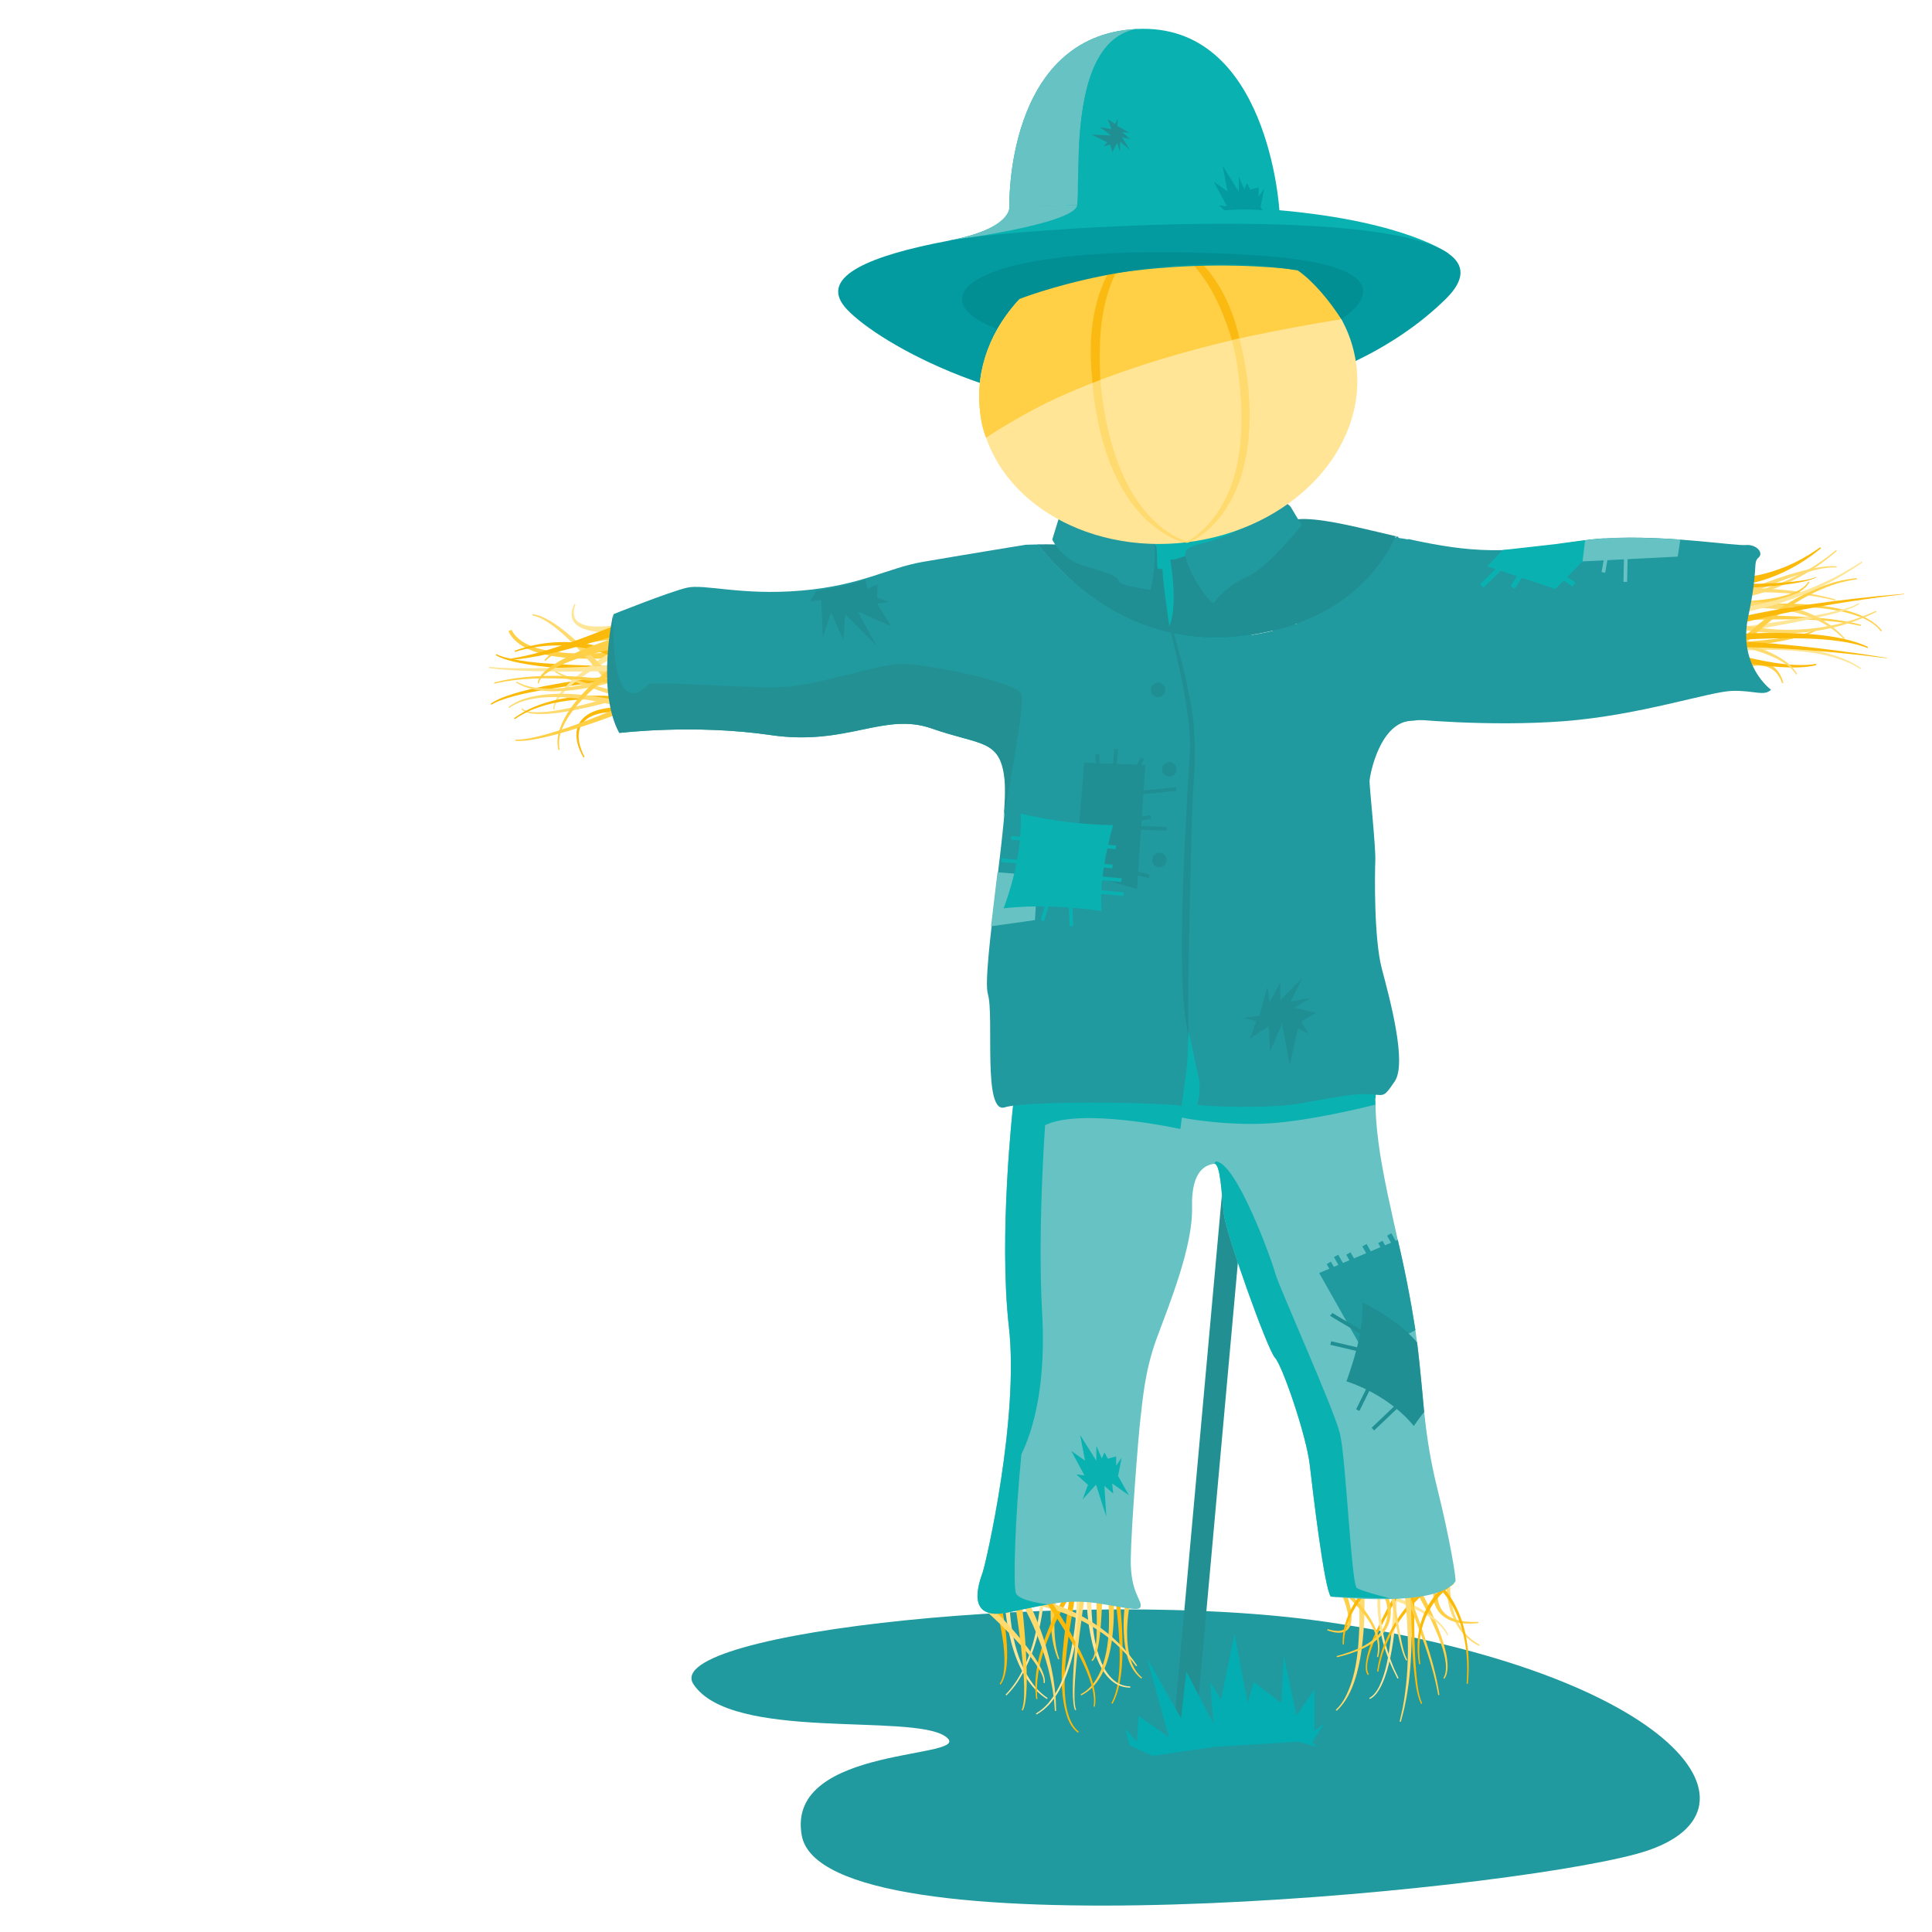 <svg id="eFST89YMXja1" xmlns="http://www.w3.org/2000/svg" xmlns:xlink="http://www.w3.org/1999/xlink" viewBox="0 0 500 500" shape-rendering="geometricPrecision" text-rendering="geometricPrecision"><g transform="matrix(.856 0 0 0.856 126.565 7.467)"><path d="M252.37,481.53C180.3,471.1,51.3,484.58,61.8,500.47c11.47,17.36,65.9,8.68,76.15,15.78c10.26,7.1-48.5,2.11-43.4,29.98c6.65,36.37,209.1,17.36,252.5,5.52s12.71-54.68-94.69-70.23Z" fill="#20999f"/><rect width="337" height="6.66" rx="0" ry="0" transform="matrix(.09-.996 0.996 0.09 207.1 512.559)" fill="#228f93"/><polygon points="209.22,510.77 210.81,496.64 219.04,512.39 217.99,499.81 221.32,505.07 225.36,485.25 229.39,506.12 231.12,499.81 239.56,506.12 240.26,491.74 244.12,509.98 249.55,502.09 249.55,514.54 252.53,512.39 248.85,518.04 250.43,519.44 244.64,517.87 219.22,519.44 200.63,522.14 193.62,518.92 192.39,514.01 195.9,517.87 196.34,509.98 205.54,516.46 198.9,492.55 209.22,510.77" fill="#04adb2"/><g><circle r="28.02" transform="translate(272.06 181.8)" fill="#20999f"/><g><path d="M154.03,472.42c1.5,6.69,4.7,22.51.64,28.17c0,0-.3-.22-.3-.22.64-.95.97-2.08,1.18-3.22.84-5.79-.4-11.74-1.58-17.41-.51-2.29-1.1-4.58-1.75-6.82l1.81-.49v0Z" fill="#fbba09"/><path d="M193.56,477.11c-.98,6.36-1.59,16.88,3.87,21.37c0,0-.22.3-.22.3-4.7-3.58-5.3-10.58-5.36-16.07c0-1.94.11-3.86.36-5.82l1.36.22v0Z" fill="#ffcf45"/><path d="M190.59,474.23c.96,8.56,2.23,24.75-2.11,32.17c0,0-.32-.19-.32-.19c3.3-6.11,2.59-16.91,2.06-23.78-.24-2.68-.55-5.36-.95-8.01l1.32-.19v0Z" fill="#fbba09"/><path d="M172.01,470.31c-1.03,6.85-1.97,15.93.39,22.52c0,0-.34.15-.34.15-2.31-5.37-2.35-11.38-2.26-17.13.06-1.94.17-3.85.37-5.8l1.84.27v0Z" fill="#ffcf45"/><path d="M182.09,474.76c0,7.4,1.02,21.26,8.04,25.38c1.13.64,2.42.97,3.73,1.01v.37c-1.36,0-2.74-.3-3.96-.94-5.78-3.18-7.59-11.73-8.54-17.76-.38-2.67-.62-5.35-.68-8.07h1.42Z" fill="#ffe697"/><path d="M157.26,473.92c.14,9.34,1.99,20.8,8.4,27.97.97,1.04,2.04,1.97,3.21,2.77l-.2.31c-1.22-.78-2.35-1.71-3.38-2.74-5.06-5.29-7.29-12.6-8.56-19.66-.49-2.87-.81-5.73-.9-8.66c0,0,1.42,0,1.42,0v0Z" fill="#ffe697"/><path d="M175.12,474.81c-5.27,8.55-10.41,19.91-9.33,30.14c0,0-.37.05-.37.05-1.12-8.15,1.53-16.29,4.77-23.68c1.12-2.48,2.34-4.9,3.75-7.26l1.18.75v0Z" fill="#fbba09"/><path d="M185.34,476.04c-.19,3.09-.45,15.53-2.98,17.46c0,0-.22-.3-.22-.3.48-.44.71-1.18.89-1.87.8-3.61.71-7.37.71-11.05-.02-1.03-.06-2.9-.09-3.92c0-.24-.02-.54.03-.78c0,0,1.66.46,1.66.46v0Z" fill="#ffcf45"/><path d="M176.98,475.06c-.07.78-.29,1.87-.41,2.64-.44,2.47-.91,5.16-1.27,7.62-1.01,7.46-3.42,24.37,2.99,29.52c0,0-.22.3-.22.3-1.45-1.04-2.42-2.61-3.07-4.22-3.28-8.68-1.53-21.76-.33-30.92.12-.8.44-3.04.55-3.83.04-.28.13-.93.14-1.2c0,0,1.63.07,1.63.07v0Z" fill="#fbba09"/><path d="M188.73,476.18c.1-.1.18-.26.19-.41-.02.19,0,.61,0,.8.05,8.95-.84,22.74-9.89,27.29c0,0-.17-.33-.17-.33c4.62-2.46,6.71-7.69,7.7-12.58c1-4.96.99-10.06.73-15.1-.01-.27.04-.58.23-.78c0,0,1.22,1.1,1.22,1.1v0Z" fill="#ffcf45"/><path d="M166.77,475.31c-.04-.19-.2-.42-.36-.51c0,0,0,0,0,0s.03.02.04.02c.06.02.13.05.21.08c11.77,3.3,22.41,9.62,29.29,19.94c0,0-.3.21-.3.21-3.57-4.87-8.15-8.96-13.33-12.03-5.01-3.03-10.57-4.95-16.22-6.36-.28-.09-.55-.16-.8-.38-.15-.12-.27-.33-.32-.51l1.81-.46v0Z" fill="#ffda6f"/><path d="M178.84,474.25c-.45,10.24-2.45,24.51-9.48,32.34-1.11,1.2-2.4,2.26-3.85,3.05l-.18-.32c1.39-.79,2.62-1.84,3.68-3.04c5.17-6.05,6.94-14.7,8-22.4.39-3.19.64-6.43.68-9.63h1.16Z" fill="#ffe697"/><path d="M168.28,463.62c.1,12.12-1.68,25.82-8.44,36.12-1.02,1.48-2.15,2.87-3.42,4.15l-.26-.26c1.22-1.28,2.32-2.67,3.29-4.14c4.79-7.5,6.61-16.47,7.42-25.21.29-3.52.41-7.09.26-10.59l1.15-.06v0Z" fill="#ffe697"/><path d="M162.27,473.9c4.05,7.69,6.82,16.03,8.31,24.58.12.77.36,2.56.47,3.35.1,1.26.32,3.24.33,4.49c0,0,.07,2.25.07,2.25h-.37c-.06-.76-.21-2.59-.27-3.33-.09-.68-.35-2.61-.45-3.32-.38-2.12-.86-4.47-1.4-6.54-1.53-5.72-3.67-11.31-6.35-16.59-.67-1.31-1.38-2.63-2.12-3.85l1.76-1.04v0Z" fill="#ffda6f"/><path d="M150.42,475.57c4.25,4.33,18.49,18.79,17.6,24.57c0,0-.36-.06-.36-.06.13-1.21-.43-2.41-.97-3.47-3.13-5.45-7.76-9.91-12.18-14.32-1.81-1.75-3.66-3.48-5.54-5.14l1.45-1.57v0Z" fill="#ffda6f"/><path d="M160.49,470.6c1.09,9.43,2.03,18.88,2.08,28.38c0,1.58-.05,3.17-.18,4.76-.15,1.58-.3,3.19-1.01,4.69l-.33-.17c.57-1.4.66-3.01.72-4.56.05-1.56.01-3.13-.07-4.7-.33-6.28-1.14-12.52-2.04-18.74-.46-3.11-.95-6.22-1.49-9.31l2.32-.35v0Z" fill="#ffcf45"/><path d="M166.28,469.96c5.59,8.03,18.78,27.74,16.85,37.33c0,0-.36-.08-.36-.08c1.27-7.86-7.54-21.26-11.85-27.87-1.91-2.85-3.9-5.67-5.97-8.39l1.33-.99v0Z" fill="#fbba09"/><path d="M180.37,472.12c-1.34,8.99-2.59,18.03-3.21,27.11-.11,1.89-.2,3.78-.14,5.67.05,1.08.08,2.3.5,3.28c0,0-.33.17-.33.17-.36-.75-.44-1.52-.54-2.28-.24-2.28-.17-4.58-.11-6.87.37-9.13,1.37-18.21,2.47-27.27c0,0,1.35.19,1.35.19v0Z" fill="#ffda6f"/></g><g><path d="M258.39,470.94c1.74,4.06,5.42,15.09-2.62,13.88-.8-.12-1.6-.39-2.36-.64l.12-.35c.75.2,1.54.41,2.31.48c5.4.63,4.09-5.04,2.97-8.36-.51-1.48-1.13-2.96-1.82-4.34l1.4-.67v0Z" fill="#ffcf45"/><path d="M290.65,468.27c-.44,5.74.6,12.05,4.34,16.61c1.24,1.52,2.81,2.75,4.54,3.68l-.17.33c-5.65-2.63-8.76-8.69-9.61-14.65-.31-2.01-.44-4.02-.32-6.09l1.22.12v0Z" fill="#ffda6f"/><path d="M274.67,467.5c.04.22.03.52.03.75c0,.37-.01,1.45-.02,1.84-.27,8.72-1.13,26.54-6.46,33.3-.53.64-1.18,1.2-1.94,1.58l-.16-.33c1.41-.74,2.33-2.15,3.04-3.54c2.08-4.38,2.8-9.27,3.42-14.05.7-6.03.97-12.11.91-18.18c0,0-.01-.6-.01-.6v-.3c0,0-.02-.14-.02-.14v-.06c0,0,0-.03,0-.02c0,.02,0,.03.01.05l1.2-.3v0Z" fill="#ffe697"/><path d="M280.8,470.41c2.99,5.61,11.94,22.86,8.04,28.42c0,0-.3-.22-.3-.22c2.89-4.57-3.13-16.39-5.39-20.94-1.14-2.21-2.34-4.41-3.61-6.54l1.25-.73v0Z" fill="#ffcf45"/><path d="M265.17,470.85c6.98,2.21,22.16,7.6,24.84,14.78c0,0-.35.13-.35.13-2.39-5.63-12.41-9.39-17.92-11.39-2.29-.8-4.62-1.53-6.95-2.14l.38-1.37v0Z" fill="#ffe697"/><path d="M286.92,473.1c-.39,2.79.98,5.69,3.52,7.02c2.59,1.43,5.72,1.62,8.64,1.5c0,0,.03.37.03.37-1.51.15-3.04.21-4.58.07-4.06-.27-7.99-2.39-8.84-6.7-.16-.84-.24-1.6-.16-2.48c0,0,1.39.21,1.39.21v0Z" fill="#ffcf45"/><path d="M264.7,474.15c.05,9.9-.64,27.45-8.47,34.37c0,0-.24-.28-.24-.28c1.09-1,1.97-2.21,2.7-3.49c3.53-6.6,4.13-14.31,4.43-21.66.09-2.96,0-6.04-.12-9c0,0,1.7.07,1.7.07v0Z" fill="#ffda6f"/><path d="M279.82,467.37c-.11,6.37-.19,13.29-.02,19.63.09,3.26.23,6.52.5,9.77.33,3.19.53,6.55,1.81,9.51c0,0-.33.17-.33.17-1.4-3.03-1.66-6.37-2.08-9.62-.69-6.52-.91-13.07-1.06-19.61-.04-2.43-.1-7.35-.1-9.78c0,0,1.26-.06,1.26-.06v0Z" fill="#fbba09"/><path d="M276.18,471.75c-2.81,4.5-13.1,21.15-10.19,25.76c0,0-.3.22-.3.22-.39-.52-.56-1.15-.63-1.77-.36-5.29,4.16-13.77,6.61-18.55c1.13-2.12,2.3-4.2,3.54-6.27l.97.61v0Z" fill="#fbba09"/><path d="M270.35,470.94c2.09,3.32,3.05,7.6,1.6,11.35-1.31,3.39-4.34,5.73-7.51,7.28-2.57,1.27-5.34,2.1-8.11,2.76c0,0-.09-.36-.09-.36c2.43-.65,4.83-1.44,7.09-2.52c6.9-3.21,10.51-8.97,6.93-16.26-.27-.54-.58-1.09-.9-1.55l1-.7v0Z" fill="#ffcf45"/><path d="M256,469.4c6.35,5.01,15.27,14.09,12.81,22.91c0,0-.36-.1-.36-.1c1.61-6.83-3.46-12.98-8.05-17.45-1.63-1.54-3.37-3-5.17-4.28l.77-1.08v0Z" fill="#ffcf45"/><path d="M268.45,469.84c-5.49,4.56-9.94,11.26-10,18.6c0,0-.37,0-.37,0-.23-5.67,2.21-11.13,5.66-15.53c1.17-1.48,2.41-2.86,3.87-4.14l.85,1.06v0Z" fill="#fbba09"/><path d="M270.22,468.36c-1.78,8.88-.33,18.38,3.12,26.69.42,1.07,1.16,2.5,1.64,3.56c0,0-.33.17-.33.17l-.88-1.77c-3.22-6.48-5.04-13.72-5.19-20.96-.05-2.65.08-5.29.61-7.95l1.03.25v0Z" fill="#ffe697"/><path d="M284.92,468.02c7.34,5.36,10.58,14.73,11.16,23.5.2,2.95.13,5.91-.16,8.84l-.37-.03c.23-2.92.24-5.86-.01-8.77-.67-7.88-3.5-15.98-9.5-21.36-.53-.47-1.11-.93-1.67-1.28l.55-.9v0Z" fill="#fbba09"/><path d="M288.06,468.88c-7.16,4.81-13.26,11.53-16.76,19.47-1.18,2.65-1.97,5.47-2.44,8.34l-.37-.05c.4-2.91,1.13-5.79,2.25-8.52c2.76-6.86,7.5-12.81,13.07-17.62c1.13-.97,2.27-1.88,3.53-2.73l.71,1.12v0Z" fill="#fbba09"/><path d="M276.87,470.09c2.25,5.44,4.31,10.95,6.15,16.54c1.81,5.59,3.48,11.26,4.31,17.1c0,0-.37.05-.37.05-1.5-8.66-4.6-16.96-7.8-25.11-1.09-2.72-2.22-5.43-3.4-8.09l1.11-.49v0Z" fill="#ffcf45"/><path d="M273.18,469.01c.67,6.13,1.43,12.27,2.65,18.32.45,1.96.82,4.05,1.78,5.82c0,0-.31.2-.31.2-1.07-1.84-1.49-3.88-2.02-5.9-1.42-6.04-2.38-12.16-3.25-18.3c0,0,1.15-.14,1.15-.14v0Z" fill="#ffda6f"/><path d="M291.71,470.18c-5.91,3.65-9.69,10.32-10.32,17.19-.23,2.32-.17,4.68.15,7.01l-.37.06c-.43-2.49-.56-5.04-.37-7.57.45-5.86,3.06-11.53,7.34-15.59.91-.85,1.81-1.62,2.89-2.3c0,0,.68,1.2.68,1.2v0Z" fill="#fbba09"/><path d="M277.41,465.02c1.71,11.68,2.07,23.59.61,35.31-.24,1.68-.61,4.18-.98,5.81-.16.83-.4,2.07-.64,2.87c0,0-.74,2.85-.74,2.85l-.36-.1c.23-1.05.77-3.27.96-4.28c1.15-6.21,1.6-12.61,1.54-18.91-.1-7.77-.78-15.58-2.18-23.22c0,0,1.8-.33,1.8-.33v0Z" fill="#ffda6f"/></g><path d="M158.41,325.75c0,0-4.39,39.01-1.25,66.66s-6.9,71.25-7.92,74.22c-1.02,2.96-5.52,14.84,7.6,12.14c13.11-2.7,18.69-4.22,28.53-2.54s11.76,2.18,11.66.29c-.09-1.89-3.14-4.5-3.02-13.83.11-9.32,2.33-37.68,2.95-42.66s1.19-14.04,4.9-24.12s10.98-27.78,10.68-39.56s4.6-12.84,6.62-13.23s2.28,9.49,3.02,15.43c.73,5.93,13.11,40.69,15.42,43.2c2.31,2.5,9.48,23.55,10.5,32.23s4.34,37.06,6.38,40.01c0,0,31.83,3.57,37.68-4.58.4-.56-2.04-14.45-5.29-27.38-5.44-21.64-3.88-32.63-7.93-55.62s-11.68-46.42-10.85-64.52l-.36-6.51-108.61,3.17-.71,7.2Z" fill="#67c2c3"/><g><path d="M28.56,220.32c-4.13-7.05-2.43-13.19,6.06-14.78c2.13-.42,4.29-.54,6.44-.55l-.04,1.5c-2.21-.1-4.41-.04-6.57.3-7.85,1.31-8.94,6.88-5.58,13.33c0,0-.32.19-.32.19v0Z" fill="#fbba09"/><path d="M40.78,206.43c-5.31,2.07-10.65,3.95-16.1,5.62-2.72.83-5.46,1.59-8.24,2.21-2.78.6-5.61,1.17-8.48,1c0,0,.02-.37.02-.37c2.8.04,5.59-.63,8.29-1.33c5.45-1.47,10.76-3.43,16.01-5.49c2.62-1.04,5.24-2.12,7.81-3.25l.67,1.6v0Z" fill="#ffcf45"/><path d="M38.57,182.34c-5.54.52-16.79-.21-12.77-8.51c0,0,.34.15.34.15-.79,2.02-.89,4.51,1.27,5.65c1.93,1.04,4.22,1.1,6.4,1.06c1.48-.06,3.01-.22,4.43-.48l.32,2.15v0Z" fill="#ffe697"/><path d="M40.55,184.36c-4.12.23-8.31.76-12.36,1.67-3.03.7-6.06,1.6-8.75,3.18-.88.53-1.73,1.15-2.42,1.91l-.28-.24c1.36-1.68,3.25-2.82,5.15-3.78c5.82-2.74,12.15-4.02,18.49-4.88c0,0,.17,2.14.17,2.14v0Z" fill="#ffcf45"/><path d="M6.78,181.69c2.85,5.58,11.35,6.59,17.02,7.03c6.51.39,13.13-.03,19.58-.94c0,0,.27,1.89.27,1.89-3.34.41-6.64.64-9.97.74-8.04.15-23.83.07-27.83-8.3c0,0,.93-.43.93-.43v0Z" fill="#ffcf45"/><path d="M43.88,195.86c.01.21.02.39,0,.52-.01.04-.03.01-.04.02-.34.03-.94.08-1.29.12-6.87.66-13.77,1.47-20.6,2.47-6.34,1.03-12.78,1.91-18.82,4.16-.83.32-1.69.73-2.44,1.21c0,0-.22-.3-.22-.3c1.54-1.11,3.29-1.81,5.05-2.43c5.27-1.8,10.76-2.88,16.24-3.83c6.37-1.09,12.83-1.91,19.27-2.57.6-.06,1.82-.18,2.42-.24c0,0,.17-.02.17-.02h.09c0,0,.03-.03.05,0c.06.19.1.63.12.88v0Z" fill="#fbba09"/><path d="M46.04,193.55c0,.21-.01.39-.04.52-.01.04-.03.01-.04.02h-.09c-.69,0-1.9,0-2.61,0-6.47-.02-12.98-.18-19.43-.63-5.54-.4-11.11-.92-16.54-2.19-1.8-.44-3.62-.96-5.26-1.91l.18-.32c.79.4,1.68.73,2.55.96c6.23,1.63,12.73,1.86,19.14,2.25c6.43.3,12.92.41,19.36.4.6,0,1.82,0,2.42-.02c0,0,.17,0,.17,0h.09c0,0,.03-.02.04.02.05.2.05.64.05.89v0Z" fill="#fbba09"/><path d="M42.53,202.86c-3.9-1.06-7.75-2.24-11.57-3.57-3.8-1.36-7.63-2.74-11.08-4.87c0,0,.19-.32.19-.32c5.3,2.82,11.21,4.29,16.98,5.83c1.94.49,3.89.96,5.84,1.38l-.37,1.54v0Z" fill="#ffda6f"/><path d="M49.64,184.02c-5.76,2.62-11.46,5.55-16.87,8.85-4,2.52-8.06,5.16-11.12,8.8-.95,1.2-1.83,2.59-1.89,4.15c0,0-.37,0-.37,0-.04-1.68.81-3.22,1.74-4.55c2.91-3.91,6.9-6.84,10.83-9.64c2.64-1.84,5.36-3.57,8.13-5.22s5.56-3.23,8.44-4.73l1.11,2.33v0Z" fill="#ffe697"/><path d="M43.24,207.59c-5.62-7.74-21.08-28.63-30.17-30.25c0,0,.04-.37.04-.37.27.05.79.1,1.04.16.19.05.8.23,1.01.28c0,0,.65.25.65.25c2.57,1.04,4.84,2.7,7.01,4.38c5.73,4.59,10.78,9.93,15.66,15.39c2.43,2.74,4.8,5.52,7.11,8.4l-2.35,1.76v0Z" fill="#ffda6f"/><path d="M45.24,194c-12.26.32-24.53.51-36.78,0-1.65-.09-4.02-.24-5.65-.4-.94-.09-1.88-.23-2.82-.35l.05-.37c.94.08,1.86.19,2.8.24c2.59.16,5.84.21,8.45.21c11.29-.05,22.58-.62,33.84-1.33c0,0,.1,2,.1,2v0Z" fill="#ffe697"/><path d="M46.95,200.42c-7.56,2.31-15.27,4.56-23.08,5.91-2.13.39-4.36.64-6.52.8-1.99.06-4.07.12-5.99-.46-.59-.25-1.22-.42-1.59-1.07c0,0,.35-.13.35-.13.19.28.53.45.83.59.71.28,1.48.42,2.25.48c1.12.12,2.39.06,3.51-.02.65-.02,1.68-.17,2.34-.25c3.87-.51,7.78-1.47,11.55-2.47c2.03-.58,4.81-1.36,6.81-2.02c3.02-.92,6-1.98,8.99-2.99l.54,1.62v0Z" fill="#ffda6f"/><path d="M47.57,180.26c-6.67,2.32-13.35,4.44-20.14,6.32-5.91,1.64-11.94,3.12-18.03,3.93c0,0-2.63.24-2.63.24l-.04-.37c10.33-1.7,20.16-5.63,29.89-9.39c3.24-1.3,6.47-2.63,9.64-4.02l1.3,3.28v0Z" fill="#fbba09"/><path d="M49.96,205.06c-11.86-2.85-26.01-3.86-37.45,1.01-1.65.75-3.25,1.62-4.75,2.64l-.22-.3c1.5-1.08,3.09-2.01,4.75-2.82c8.42-3.91,17.98-4.42,27.11-3.72c3.7.31,7.33.81,10.96,1.64c0,0-.4,1.55-.4,1.55v0Z" fill="#fbba09"/><path d="M51.77,192.58c-10.79,4.34-26.85,9.44-38.37,7.11-1.84-.4-3.66-1.04-5.26-2.07l.19-.32c1.59.93,3.37,1.48,5.18,1.8c7.34,1.15,14.78-.6,21.81-2.63c5.29-1.59,10.54-3.58,15.54-5.89c0,0,.9,1.99.9,1.99v0Z" fill="#ffda6f"/><path d="M49.06,207.77c-10.8-3.61-26.87-7.68-38.02-4.73-1.77.49-3.48,1.22-4.97,2.31l-.22-.29c1.49-1.18,3.23-2,5.02-2.58c8.74-2.67,19.1-1.19,27.94.5c3.69.75,7.32,1.63,10.95,2.73l-.7,2.07v0Z" fill="#ffda6f"/><path d="M52.69,199.19c-10.46-9.21-24.98-14.55-38.93-12.21-2.01.3-3.98.82-5.93,1.39l-.12-.35c3.87-1.38,7.94-2.29,12.05-2.54c8.31-.55,16.65,1.42,24.13,5.01c3.78,1.84,7.39,4,10.64,6.69c0,0-1.84,2.01-1.84,2.01v0Z" fill="#fbba09"/><path d="M46.63,188.54c-8.53,5.24-21.96,14.64-25.04,24.45-.46,1.61-.61,3.33-.23,4.97l-.36.09c-.46-1.7-.39-3.51.03-5.21c2.19-8.01,9.9-14.83,16.11-19.97c2.7-2.17,5.47-4.21,8.4-6.13l1.1,1.8v0Z" fill="#ffcf45"/><path d="M49.77,200.13c-14.61-2.96-33.58-5.58-48.16-2.16c0,0-.09-.36-.09-.36c11.89-3.01,24.39-2.08,36.46-.74c4.05.5,8.06,1.1,12.09,1.88l-.29,1.37v0Z" fill="#ffcf45"/><path d="M40.95,186.71c-7.03,1.48-18.29,4.08-23.94,8.38-.9.74-1.77,1.66-2,2.83c0,0-.31-.04-.31-.04.35-2.61,2.82-4.25,4.81-5.65c6.38-4,13.49-6.5,20.64-8.79c0,0,.79,3.26.79,3.26v0Z" fill="#ffcf45"/></g><path d="M219.17,343.12c2.02-.39,2.28,9.49,3.02,15.43.73,5.93,13.11,40.69,15.42,43.2c2.31,2.5,9.48,23.55,10.5,32.23s4.34,37.06,6.38,40.01c0,0,10.57.47,17.99.55c0,0-8.43-2.09-10.11-3.15s-3.27-39.14-5.12-46.71-18.55-44.57-19.55-48.43-11.75-33.66-17.98-33.83" fill="#0ab1b1"/><path d="M160.94,430.98c6.65-13.79,6.9-31.68,6.29-42.5-1.44-25.37.89-57.01.89-57.01c10.98-5.44,40.88,1.14,40.88,1.14l.48-3.45c.99.28,15.23,2.82,28.7,1.58c13.47-1.25,29.76-5.49,29.76-5.49-.35-3.68,0,0,.16-3.35l-.36-6.51-47.8,1.4-9.28-16.75-5.76,17.19-45.77,1.34-.71,7.2c0,0-4.39,39.01-1.25,66.66s-6.9,71.25-7.92,74.22c-1.02,2.96-5.52,14.84,7.6,12.14c4.92-1.01,8.78-1.86,12.2-2.43c0,0-8.72-.97-9.73-3.36-.89-2.1-.34-22.21,1.63-42Z" fill="#0ab1b1"/><g transform="matrix(.999 0.034-.034 0.999 6.383-13.068)"><path d="M374.93,166.4c5.73.07,11.39-1.58,16.61-3.89.53-.26,1.93-.95,2.48-1.21.51-.29,1.91-1.07,2.41-1.35.56-.34,1.78-1.13,2.34-1.48.9-.58,2.13-1.53,3.02-2.15c0,0,.24.29.24.29-.85.7-2.02,1.73-2.88,2.38-4.97,3.83-10.61,6.86-16.67,8.58-2.49.7-5.03,1.23-7.62,1.33c0,0,.07-2.48.07-2.48v0Z" fill="#fbba09"/><path d="M376.53,193.33c4.72-2.34,11.77-3.26,14.64,2.24.38.67.64,1.38.88,2.1l-.35.12c-.55-1.35-1.32-2.63-2.4-3.54-3.41-2.87-8.38-1.3-11.84.69c0,0-.92-1.61-.92-1.61v0Z" fill="#ffcf45"/><path d="M376.74,189.45c7.19,1.6,17.84,3.67,25.01,2.13c0,0,.1.36.1.36-2.06.64-4.22.84-6.35.95-6.43.26-12.83-.47-19.17-1.5c0,0,.41-1.94.41-1.94v0Z" fill="#fbba09"/><path d="M375.16,169.68c10.64-.68,21.44-.33,31.83,2.23c0,0-.09.36-.09.36-7.77-1.68-15.77-2-23.7-1.73-2.64.1-5.29.27-7.9.56l-.15-1.42v0Z" fill="#ffda6f"/><path d="M376.81,173.6c5.55-.35,18.95-1.57,21.77-6.82c0,0,.34.15.34.15-2.25,4.64-11.35,6.37-16.06,7.26-1.98.34-3.95.61-5.96.8l-.09-1.39v0Z" fill="#ffcf45"/><path d="M369.29,175.79c12.53-1.89,43.37-5.47,52.02,5.08c0,0-.29.23-.29.23-1.39-1.7-3.33-2.88-5.35-3.74-9.81-3.84-22.55-2.95-32.93-2.04-4.42.45-8.84,1.05-13.2,1.84l-.25-1.37v0Z" fill="#ffcf45"/><path d="M375.04,178.02c6.67-.46,13.33-.67,20-.59c6.66.12,13.38.39,19.9,1.87c0,0-.08.36-.08.36-9.79-1.84-19.86-1.4-29.77-.91-3.31.2-6.63.44-9.92.78l-.14-1.51v0Z" fill="#ffcf45"/><path d="M375.43,181.72c9.82-1.58,19.65-3.28,29.31-5.65c2.01-.51,4-1.05,5.95-1.74c1.12-.42,2.36-.84,3.26-1.61c0,0,.26.26.26.26-.66.61-1.43.95-2.19,1.31-2.29,1.01-4.71,1.72-7.11,2.42-6.41,1.8-12.92,3.24-19.43,4.61-3.26.68-6.52,1.33-9.8,1.94l-.26-1.54v0Z" fill="#ffe697"/><path d="M374.58,187.29c12.07-1.21,30.39-1.63,40.8,5.12c0,0-.2.31-.2.31-1.45-.91-3.02-1.63-4.63-2.21-8.14-2.83-16.96-2.94-25.49-2.58-3.43.18-6.88.49-10.25.98l-.23-1.62v0Z" fill="#ffe697"/><path d="M372.73,184.5c6.77,1.18,19.76,4.1,23.39,10.34c0,0-.32.19-.32.19-.55-.89-1.3-1.65-2.13-2.3-4.3-3.19-9.67-4.49-14.82-5.6-2.09-.41-4.22-.76-6.31-.99l.2-1.63v0Z" fill="#ffda6f"/><path d="M371.8,186.41c5.04-.38,10.1-.9,15.12-1.62c2.51-.36,5.01-.78,7.48-1.32c2.41-.58,4.99-1.1,7.05-2.49c0,0,.23.29.23.29-1.04.82-2.25,1.31-3.45,1.77-6.04,2.09-12.39,3.09-18.68,4.11-2.52.38-5.04.74-7.59,1.04l-.16-1.77v0Z" fill="#ffcf45"/><path d="M371.94,173.62c8.24-3.86,26.43-12.28,35.02-11.73c0,0-.03.37-.03.37-3.05-.1-6.05.83-8.94,1.73-5.83,1.93-11.45,4.46-16.99,7.1-2.77,1.33-5.52,2.72-8.22,4.15l-.84-1.63v0Z" fill="#ffda6f"/><path d="M372.18,178.84c11.52,3.55,24.16,3.65,35.79.49c3.9-1.09,7.69-2.57,11.31-4.4l.17.33c-3.59,1.93-7.38,3.52-11.29,4.72-9.82,2.97-20.33,3.48-30.44,1.75-2.03-.36-4.03-.78-6.05-1.4l.51-1.48v0Z" fill="#ffda6f"/><path d="M362.14,172.92c12.05.45,24.28-2.73,34.7-8.79c3.48-2.06,6.76-4.47,9.78-7.18l.25.27c-2.97,2.8-6.22,5.31-9.69,7.48-8.72,5.41-18.74,8.63-28.95,9.57-2.06.18-4.09.29-6.21.21l.11-1.56v0Z" fill="#ffda6f"/><path d="M366.74,175.16c12.71-2.83,28.05-2.88,39.14,4.72c1.58,1.1,3.01,2.38,4.35,3.74l-.26.26c-1.39-1.28-2.86-2.46-4.45-3.45-8.03-4.97-17.9-5.76-27.1-4.78-3.67.41-7.38,1.08-10.92,2.12c0,0-.75-2.62-.75-2.62v0Z" fill="#ffda6f"/><path d="M372.67,191.72c8.96-10.61,21.02-21.05,34.46-25.21c1.98-.57,3.99-1.01,6.03-1.27l.05.37c-2,.33-3.97.83-5.9,1.46-9.62,3.32-17.84,9.73-24.99,16.84-2.83,2.85-5.58,5.9-8.01,9.08c0,0-1.64-1.26-1.64-1.26v0Z" fill="#ffcf45"/><path d="M367.44,181.31c17.13-5.43,34.9-8.44,52.66-10.88c0,0,7.61-.94,7.61-.94v.11c0,0-7.56,1.21-7.56,1.21-12.56,2.13-25.11,4.71-37.4,8.08-4.87,1.36-9.8,2.81-14.52,4.56c0,0-.8-2.14-.8-2.14v0Z" fill="#fbba09"/><path d="M361.76,185.98c17.93-1.14,35.9.24,53.73,2.15c0,0,7.61.93,7.61.93v.11c0,0-7.65-.66-7.65-.66-12.7-.97-25.5-1.49-38.24-1.19-5.05.14-10.19.36-15.19.92c0,0-.26-2.27-.26-2.27v0Z" fill="#fbba09"/><path d="M370.03,184.92c0-.22-.05-.55,0-.74.03-.02.06-.01.09-.02l.19-.02.37-.05c3.63-.44,7.49-.83,11.13-1.08c10.44-.63,25.88-1.26,35.46,2.92c0,0-.14.34-.14.34-.47-.15-.93-.32-1.4-.46-.72-.2-2.13-.55-2.86-.69-6.29-1.16-12.74-1.19-19.11-1.02-6.88.22-13.8.78-20.64,1.57-.64.08-1.92.23-2.56.32c0,0-.18.02-.18.02-.03,0-.06.02-.09,0c0,0-.02-.03-.03-.07-.02-.03-.04-.17-.07-.23-.06-.21-.11-.57-.14-.79v0Z" fill="#fbba09"/><path d="M370.61,176.46c11.74-1.05,23.31-4.67,33.76-10.11c3.53-1.79,6.86-3.95,10.13-6.18l.22.3c-3.22,2.34-6.5,4.61-10.01,6.52-6.95,3.93-14.43,6.92-22.15,8.97-3.88,1.03-7.77,1.85-11.83,2.27l-.12-1.77v0Z" fill="#ffe697"/><path d="M369.65,168.29c9.18-.11,18.47-.18,27.52-1.84c1.28-.27,2.56-.59,3.74-1.16l.07.13c-2.37,1.24-5.03,1.71-7.61,2.22-5.21.94-10.48,1.47-15.76,1.91-2.64.21-5.27.39-7.93.53l-.04-1.79v0Z" fill="#fbba09"/></g><path d="M274.75,366.14l-23.77,10.01l14.08,24.9l15.02-7.62c-1.53-9.68-3.29-18.81-5.33-27.28Z" fill="#20999f"/><path d="M259.23,408.92c0,0,12.23,3.54,20.36,13.48c0,0,3.11-4.45,3.14-4.13-.72-8.1-1.63-17.19-2.14-21.12-4.22-4.94-10.03-8.81-16.61-12.16.57,7.06-1.71,15.33-4.75,23.93Z" fill="#208f93"/><rect width="9.65" height="1.11" rx="0" ry="0" transform="matrix(.443-.897 0.897 0.443 262.145 417.362)" fill="#208f93"/><rect width="12.08" height="1.11" rx="0" ry="0" transform="matrix(.724-.689 0.689 0.724 266.838 422.941)" fill="#208f93"/><path d="M265.99,396.02c-5.22-3.04-11.49-6.71-11.74-6.96l.78-.79-.39.39.35-.43c.41.31,7.14,4.25,11.55,6.83l-.56.96Z" fill="#208f93"/><rect width="1.11" height="10.82" rx="0" ry="0" transform="matrix(.229-.974 0.974 0.229 254.343 397.864)" fill="#208f93"/><rect width="1.48" height="3.96" rx="0" ry="0" transform="matrix(.871-.492 0.492 0.871 253.243 373.45)" fill="#20999f"/><rect width="1.48" height="3.96" rx="0" ry="0" transform="matrix(.871-.492 0.492 0.871 255.447 371.346)" fill="#20999f"/><rect width="1.48" height="3.96" rx="0" ry="0" transform="matrix(.871-.492 0.492 0.871 259.172 370.629)" fill="#20999f"/><rect width="1.48" height="3.96" rx="0" ry="0" transform="matrix(.871-.492 0.492 0.871 264.024 368.106)" fill="#20999f"/><rect width="1.48" height="3.96" rx="0" ry="0" transform="matrix(.871-.492 0.492 0.871 268.823 367.123)" fill="#20999f"/><rect width="1.48" height="3.96" rx="0" ry="0" transform="matrix(.871-.492 0.492 0.871 271.505 364.863)" fill="#20999f"/><polygon points="189.6,434.4 191.27,431.99 190.17,437.51 193.45,443.34 188.39,439.78 188.72,442.83 186.04,440.52 186.63,449.83 183.51,440.14 179.47,444.6 181.06,440.18 177.56,437.03 180.01,437.34 176.02,429.93 180.19,432.87 178.7,425.12 183.59,432.9 183.62,428.44 185.26,432.22 186.05,430.37 187.07,432.29 189.6,431.6 189.6,434.4" fill="#0ab1b1"/><g><g clip-path="url(#eFST89YMXja152)"><g><g><rect width="53.96" height="45.96" rx="0" ry="0" transform="translate(176.57 145.75)" fill="#0ab1b1"/><g><path d="M274.18,153.4c-5.58,11.85-17.65,25.74-43.76,29.84-33.35,5.24-54.58-14.67-64.47-27.38c6.59-.09,19.63.14,25.37,3.12c7.85,4.07,12.33,4.39,12.33,4.39-.19,2.33,2.03,17.32,2.03,17.32c2.78-6.68.26-20.25.26-20.25c2.5,1.1,28.6-12.51,40.72-12.25c7.17.15,16.94,2.77,27.52,5.21Z" fill="#208f93"/><path d="M387.59,199.81c-2.22,2.07-4.88.19-11.66.34-6.78.16-28.501,2.923-51.591,4.693s-45.249,4.337-45.249,4.337c-9.91,0-12.99,16.55-13.02,18.27-.04,1.72,1.9,19.96,1.74,24.01-.16,4.04-.45,23.5,1.97,32.68c2.42,9.17,7.67,28.48,3.91,34.05s-3.1,3.95-8.61,3.86-12.15,1.59-21.5,3.03-30.22.68-29.64.03c.58-.64,1.07-5.43.54-7.61-.54-2.18-3.58-17.32-3.5-15.74s.5,7.44-.4,13.97-1.34,9.85-1.34,9.85c-6.57-1.06-46.72-1.65-53.46.48s-3.14-27.65-5.1-34.23c-1.96-6.59,6.83-56.85,5.18-64.96-1.27-12.22-7.36-10.18-21.97-15.32s-25.66,5.37-48.82,1.96c-23.17-3.4-45.7-.64-45.7-.64-7.01-13.02-1.81-35.95-1.81-35.95s16.79-6.71,22.1-7.96c5.32-1.24,16.43,2.44,34.62.87c18.19-1.56,26.07-6.85,36.75-8.69c10.67-1.84,30.97-5.16,30.97-5.16s1.55-.08,3.97-.11c9.89,12.71,31.12,32.62,64.47,27.38c26.11-4.1,38.19-18,43.76-29.84c7.31,1.68,15,3.28,22.48,3.9c18.3,1.53,28.29-2.95,45.08-3.43s35.04,2.46,38.21,2.18s5.56,2.35,3.8,3.84c-1.76,1.5.09,2.99-3.08,17.83-3.17,14.83,6.92,22.09,6.92,22.09Z" transform="translate(.14 0.007)" fill="#20999f"/><path d="M337.45,154.08l-15.08,15.28-20.57-6.87l4.65-4.92c0,0,15.74-1.75,16.38-1.84s13.08-1.89,14.61-1.65v0Z" fill="#0ab1b1"/><path d="M330.61,161.01l28.77-1.45.8-5.16c-10.86-.66-21.09-.94-28.81.26l-.76,6.34Z" fill="#67c2c3"/><rect width="4.77" height="1.11" rx="0" ry="0" transform="matrix(.178-.984 0.984 0.178 336.348 164.235)" fill="#67c2c3"/><rect width="8.7" height="1.11" rx="0" ry="0" transform="matrix(.02-1 1 0.02 342.974 167.185)" fill="#67c2c3"/><rect width="8.88" height="1.48" rx="0" ry="0" transform="matrix(.715-.699 0.699 0.715 299.623 167.889)" fill="#0ab1b1"/><rect width="7.29" height="1.48" rx="0" ry="0" transform="matrix(.536-.844 0.844 0.536 308.85 168.508)" fill="#0ab1b1"/><rect width="1.48" height="7.34" rx="0" ry="0" transform="matrix(.55-.835 0.835 0.55 321.485 164.561)" fill="#0ab1b1"/></g><path d="M37.54,176.91c0,0-5.21,22.93,1.81,35.95c0,0,22.53-2.76,45.69.64s34.22-7.1,48.82-1.96c14.61,5.14,20.7,3.11,21.97,15.32.32,3.24.05,8.31-.27,11.33c0,0,6.62-33.35,5.33-37.08s-29.45-9.22-36.17-9.13-22.83,5.67-33.17,6.8-37.39-1.58-43.26-.73c0,0-11.38,14.23-10.75-21.15Z" fill="#239093"/><path d="M210.99,301.76c-3.65-16.69.3-71.93.93-83.7s-6.22-37.36-6.22-37.36l.36-1.09c0,0,.44,1.72.76,2.5s5.37,18.08,6.24,28.39c.82,12.56-.07,14.54-.48,26.24-.4,11.61-1.59,63.72-1.07,65.65-.17,2.41-.14,2.07.1,5.36l-.63-5.98Z" fill="#208f93"/><path d="M174.78,145.3l-3.35,10.85c0,0,2.68,5.9,9.44,7.94s10.33,3,10.66,4.62s10.49,2.13,10.49,2.13.2-8.12-.22-14.19c-1.45-3.93-21.4-4.33-26.4-11.37l-.63.03Z" fill="#208f93"/><path d="M241.44,142.98l4.35,8.88c0,0-9.72,12.67-15.64,15.27s-9.35,7.73-9.97,8.98-7.72-8.43-8.69-14.22s15.2-.41,29.95-18.92Z" fill="#208f93"/><path d="M173.63,143.54l-3.35,10.85c0,0,2.68,5.9,9.44,7.94s10.33,3,10.66,4.62s9.68,2.62,9.68,2.62s2.23-10.65.78-14.58-21.58-4.44-26.58-11.48l-.63.03Z" fill="#20999f"/><path d="M239.78,140.22l5.92,9.86c0,0-10.36,12.87-16.28,15.47s-9.57,6.72-10.19,7.97-7.72-8.43-8.69-14.22c-.98-5.78,14.49-.58,29.25-19.09Z" fill="#20999f"/><circle r="2.19" transform="translate(202.27 199.85)" fill="#208f93"/><circle r="2.19" transform="translate(210.02 180.97)" fill="#208f93"/><circle r="2.19" transform="translate(205.67 223.88)" fill="#208f93"/><circle r="2.19" transform="translate(202.66 251.29)" fill="#208f93"/><polygon points="177.67,250.2 179.92,221.86 198.42,222.58 195.9,260.07 177.9,254.87 177.7,250.72 177.67,250.2" fill="#208f93"/><polygon points="165.85,255.96 165.06,269.45 151.77,271.33 153.72,255 165.85,255.96" fill="#67c2c3"/><path d="M160.75,237.26c8.98,2.12,18.27,3.3,27.91,3.49-2.49,9.13-4.06,17.94-3.44,25.97-10.4-1.46-20.34-1.88-29.64-.82c3.74-10.25,5.5-19.81,5.17-28.63Z" fill="#0ab1b1"/><rect width="1.11" height="9.56" rx="0" ry="0" transform="matrix(.092-.996 0.996 0.092 182.246 261.299)" fill="#0ab1b1"/><rect width="1.11" height="9.56" rx="0" ry="0" transform="matrix(.999-.045 0.045 0.999 175.094 261.779)" fill="#0ab1b1"/><rect width="9.56" height="1.11" rx="0" ry="0" transform="matrix(.296-.955 0.955 0.296 166.743 269.427)" fill="#0ab1b1"/><rect width="1.11" height="9.56" rx="0" ry="0" transform="matrix(.092-.996 0.996 0.092 181.617 257.057)" fill="#0ab1b1"/><rect width="1.11" height="9.56" rx="0" ry="0" transform="matrix(.092-.996 0.996 0.092 154.805 251.889)" fill="#0ab1b1"/><rect width="1.11" height="9.56" rx="0" ry="0" transform="matrix(.092-.996 0.996 0.092 178.916 252.927)" fill="#0ab1b1"/><rect width="1.11" height="9.56" rx="0" ry="0" transform="matrix(.092-.996 0.996 0.092 179.913 247.128)" fill="#0ab1b1"/><rect width="1.11" height="9.56" rx="0" ry="0" transform="matrix(.092-.996 0.996 0.092 157.8 245.131)" fill="#0ab1b1"/><rect width="1.11" height="7.65" rx="0" ry="0" transform="matrix(.999-.05 0.05 0.999 183.33 219.335)" fill="#208f93"/><rect width="8.3" height="1.11" rx="0" ry="0" transform="matrix(.088-.996 0.996 0.088 188.328 226.001)" fill="#208f93"/><rect width="7.65" height="1.11" rx="0" ry="0" transform="matrix(.423-.906 0.906 0.423 193.759 227.195)" fill="#208f93"/><rect width="1.11" height="4.95" rx="0" ry="0" transform="matrix(.253-.967 0.967 0.253 194.681 255.558)" fill="#208f93"/><rect width="1.11" height="9.4" rx="0" ry="0" transform="matrix(.036-.999 0.999 0.036 195.515 242.087)" fill="#208f93"/><rect width="3.73" height="1.11" rx="0" ry="0" transform="matrix(.987-.159 0.159 0.987 196.289 238.346)" fill="#208f93"/><rect width="11.54" height="1.11" rx="0" ry="0" transform="matrix(.995-.099 0.099 0.995 196.196 230.428)" fill="#208f93"/><polygon points="228.1,299.04 232.89,298.39 235.35,289.59 236,294.31 239.23,288.29 239.23,293.67 245.97,286.87 242.34,294.12 248.43,292.95 243.51,295.93 249.98,297.49 245.58,300.08 247.65,303.83 244.54,302.15 242.08,313.18 239.75,300.79 236.12,309.14 235.74,301.5 230.04,305.26 231.98,300.02 228.1,299.04" fill="#208f93"/><path d="M98.94,169.94l-1.85,3.14l3.34-.36.5,11.09l2.49-7.4l3.7,8.39.57-7.82l9.39,9.46-5.62-10.31l10.17,4.48-4.34-6.83l3.7-.5-3.63-1.28.07-4.12-2.99,1.49-.65-2.85c-4.39,1.44-9.33,2.58-14.86,3.4Z" fill="#208f93"/></g></g><clipPath id="eFST89YMXja152"><path d="M292.21,257.09c0,80.97-62.12,146.61-138.75,146.61s-138.75-65.64-138.75-146.61s62.12-146.62,138.75-146.62c35.4,0,67.72,14.01,92.23,37.08c3.39-1.95,7.06-3.01,10.88-3.01c17.47,0,31.64,22.19,31.64,49.57c0,6.69-.85,13.07-2.38,18.9c4.15,13.91,6.38,28.72,6.38,44.08Z" fill="none"/></clipPath></g></g><g><g clip-path="url(#eFST89YMXja170)"><g><g><rect width="53.96" height="45.96" rx="0" ry="0" transform="translate(176.57 145.75)" fill="#0ab1b1"/><g><path d="M387.59,199.81c-2.22,2.07-4.88.19-11.66.34-6.78.16-27.88,7.4-50.97,9.17s-47.26-.711-47.26-.711c-9.91,0-11.6,17.121-11.63,18.841-.04,1.72,1.9,19.96,1.74,24.01-.16,4.04-.45,23.5,1.97,32.68c2.42,9.17,7.67,28.48,3.91,34.05s-3.1,3.95-8.61,3.86-12.15,1.59-21.5,3.03-30.22.68-29.64.03c.58-.64,1.07-5.43.54-7.61-.54-2.18-3.58-17.32-3.5-15.74s.5,7.44-.4,13.97-1.34,9.85-1.34,9.85c-6.57-1.06-46.72-1.65-53.46.48s-3.14-27.65-5.1-34.23c-1.96-6.59,6.83-56.85,5.18-64.96-1.27-12.22-7.36-10.18-21.97-15.32s-25.66,5.37-48.82,1.96c-23.17-3.4-45.7-.64-45.7-.64-7.01-13.02-1.81-35.95-1.81-35.95s16.79-6.71,22.1-7.96c5.32-1.24,16.43,2.44,34.62.87c18.19-1.56,26.07-6.85,36.75-8.69c10.67-1.84,30.97-5.16,30.97-5.16s1.55-.08,3.97-.11c9.89,12.71,31.12,32.62,64.47,27.38c26.11-4.1,38.19-18,43.76-29.84c7.31,1.68,15,3.28,22.48,3.9c18.3,1.53,28.29-2.95,45.08-3.43s35.04,2.46,38.21,2.18s5.56,2.35,3.8,3.84c-1.76,1.5.09,2.99-3.08,17.83-3.17,14.83,6.92,22.09,6.92,22.09Z" fill="#20999f"/><path d="M337.45,154.08l-15.08,15.28-20.57-6.87l4.65-4.92c0,0,15.74-1.75,16.38-1.84s13.08-1.89,14.61-1.65" fill="#0ab1b1"/><path d="M330.61,161.01l28.77-1.45.8-5.16c-10.86-.66-21.09-.94-28.81.26l-.76,6.34Z" fill="#67c2c3"/><rect width="4.77" height="1.11" rx="0" ry="0" transform="matrix(.178-.984 0.984 0.178 336.348 164.235)" fill="#67c2c3"/><rect width="8.7" height="1.11" rx="0" ry="0" transform="matrix(.02-1 1 0.02 342.974 167.185)" fill="#67c2c3"/><rect width="8.88" height="1.48" rx="0" ry="0" transform="matrix(.715-.699 0.699 0.715 299.623 167.889)" fill="#0ab1b1"/><rect width="7.29" height="1.48" rx="0" ry="0" transform="matrix(.536-.844 0.844 0.536 308.85 168.508)" fill="#0ab1b1"/><rect width="1.48" height="7.34" rx="0" ry="0" transform="matrix(.55-.835 0.835 0.55 321.485 164.561)" fill="#0ab1b1"/></g><circle r="2.19" transform="translate(210.02 180.97)" fill="#208f93"/></g></g><clipPath id="eFST89YMXja170"><ellipse rx="79.54" ry="43.38" transform="translate(336.56 183.59)" fill="none"/></clipPath></g></g><g><g><path d="M290.12,67.97c0,0-12.65-9.71-51.18-13.14c0,0-3.24-56.79-43.15-54.79s-38.48,53.86-38.48,53.86s1,6.48-18.42,10.14" fill="#0ab1b1"/><path d="M177.8,53.3c.35-3.38.15-10.27.57-18.02.8-14.83,3.88-32.79,17.42-35.23-39.91,2-38.48,53.86-38.48,53.86" fill="#67c2c3"/><path d="M157.31,53.73c0,0,1.01,6.66-18.41,10.32c0,0,38.07-4.93,38.91-10.75" fill="#67c2c3"/><path d="M201.78,115.42c0,0,54.7-1.49,87.5-33.79c5.94-5.85,5.57-10.31.84-13.65-21.38-15.12-131.86-7.57-151.23-3.92-23.65,4.45-38.91,10.75-31.41,19.92s46.37,32.85,94.29,31.45Z" fill="#039aa0"/><path d="M195.79,0.05L178.37,35.28c.8-14.83,3.88-32.79,17.42-35.23Z" fill="#0ab1b1"/></g><ellipse rx="57.28" ry="46.78" transform="matrix(.993-.122 0.122 0.993 205.346 108.76)" fill="#ffe595"/><path d="M257.65,87.75c0,0-10.84,1.7-25.77,4.74-2.61-2.41-6.54-3.09-9.91-1.41-1.95.98-3.38,2.58-4.16,4.44-4.46,1.01-9.07,2.12-13.69,3.3-3.32.85-6.63,1.86-9.89,2.98-.92-2-2.47-3.74-4.54-4.9-5.18-2.87-11.71-1-14.58,4.18-1.58,2.85-1.72,6.12-.66,8.96-14.08,6.79-24.17,13.52-24.17,13.52-.86-2.52-1.47-5.14-1.8-7.85-3.14-25.65,19.77-49.55,51.18-53.4c25.25-3.09,48.3,7.73,57.99,25.42Z" fill="#ffcf45"/><path d="M199.72,62.51c-4,1.98-7.1,5.51-9.37,9.28-4.57,7.72-5.9,16.89-5.93,25.74.16,13.33,2.25,27.08,8.06,39.19c3.92,7.84,10,15.47,18.58,18.3c0,0-.07.36-.07.36-4.56-.94-8.56-3.6-11.95-6.71-10.16-9.69-14.32-23.89-16.14-37.42-1.64-13.52-1.46-28.46,6.27-40.23c2.61-3.79,6.05-7.22,10.42-8.88c0,0,.12.35.12.35v0Z" fill="#ffda6f"/><path d="M199.68,62.15c11.89,2.02,20.2,12.69,24.47,23.31c5.62,14.08,7.7,33.6,3.63,48.29-2.51,8.89-7.89,17.88-16.69,21.62c0,0-.13-.35-.13-.35c2.02-1.01,3.83-2.48,5.44-4.06c4.85-4.8,7.85-11.16,9.46-17.73c4.12-17.22.59-44.54-10.1-58.93-3.33-4.55-7.7-8.47-12.91-10.73-1.04-.45-2.13-.85-3.23-1.08l.05-.37v0Z" fill="#ffda6f"/><path d="M183.74,105.92c1.56,2.35,1.46,4.81,1.87,7.25.35,2.44.79,4.86,1.32,7.25c2.64,11.76,7.58,23.95,17.61,31.26c1.98,1.41,4.17,2.66,6.5,3.34c0,0-.07.36-.07.36-2.51-.48-4.82-1.58-6.98-2.89-10.89-6.87-16.53-19.43-19.38-31.56-.56-2.46-1.03-4.93-1.41-7.42-.34-2.56-.98-5.05.15-7.58c0,0,.37-.03.37-.03v0Z" fill="#ffda6f"/><path d="M150.28,123.58c.03.07,29.6-23.79,107.37-35.83c0,0-8.94-14.07-13.14-14.71s-96.25,35.73-96.25,35.73-.62,8.79,2.03,14.81Z" fill="#ffcf45"/><path d="M199.72,62.51c-8.95,4.99-12.96,15.52-14.36,25.2-.89,6-.85,12.34-.56,18.41l-2.34.93c-.45-4.13-.71-9.33-.45-13.51.68-10.32,3.88-21.43,12.14-28.25c1.65-1.3,3.43-2.46,5.44-3.13l.12.35v0Z" fill="#fbba11"/><path d="M225.89,93.74c2.51,5.19,3.33,10.97,3.76,16.66c1.07,14.04-.91,29.91-11.44,40.21-1.56,1.49-3.28,2.82-5.17,3.86-.63.35-1.27.66-1.96.91l-.13-.35c2.47-1.25,4.63-3.12,6.5-5.16c11.14-12.57,11.1-30.81,8.99-46.57-.23-2.07-.47-4.19-.67-6.28-.09-1.02-.19-2.17-.23-3.2c0,0,.36-.09.36-.09v0Z" fill="#ffda6f"/><path d="M199.67,62.24c3.66.33,7.1,1.89,10.15,3.87c9.26,6.15,14.68,16.77,17.02,27.38c0,0-2.25.59-2.25.59-2.06-6.69-4.63-13.27-8.69-18.99-2.98-4.28-6.81-8.03-11.39-10.59-1.54-.86-3.17-1.6-4.87-2.06c0,0,.02-.2.02-.2v0Z" fill="#fbba11"/><path d="M248.48,73.45c0,0-45.01-7.93-93.47,8.68l4.59-19.89l86.87-2.25l2.01,13.46Z" fill="#039aa0"/><path d="M257.65,87.75c0,0,27.7-16.7-30.26-19.55-81.82-4.4-98.75,13.21-73.77,22.52-.27-.13,4.13-6.55,6.71-9.03c0,0,40.19-16.04,84.18-8.65c4.81,3.34,9.67,9.31,13.14,14.71Z" fill="#018f94"/><path d="M222.37,54.89l-1.71-1.55l2.45.31-3.99-7.41l4.17,2.94-1.5-7.75l4.89,7.78.03-4.46l1.64,3.78.79-1.85l1.01,1.92l2.54-.68v2.79c0,0,1.67-2.41,1.67-2.41l-1.1,5.52.58,1.03c0,0-5.63-.55-11.47.04Z" fill="#039aa0"/><polygon points="190.13,27.09 189.91,29.35 193.67,31.44 191.44,31.22 193.85,33.36 191.38,32.77 193.77,36.6 190.84,34.15 190.71,37.06 189.88,34.49 188.46,37.28 187.76,34.99 185.81,35.53 186.92,34.29 182.13,31.96 188.06,32.24 184.63,29.67 188.17,30.32 187.07,27.3 189.26,28.76 190.13,27.09" fill="#208f93"/></g></g></g></svg>
